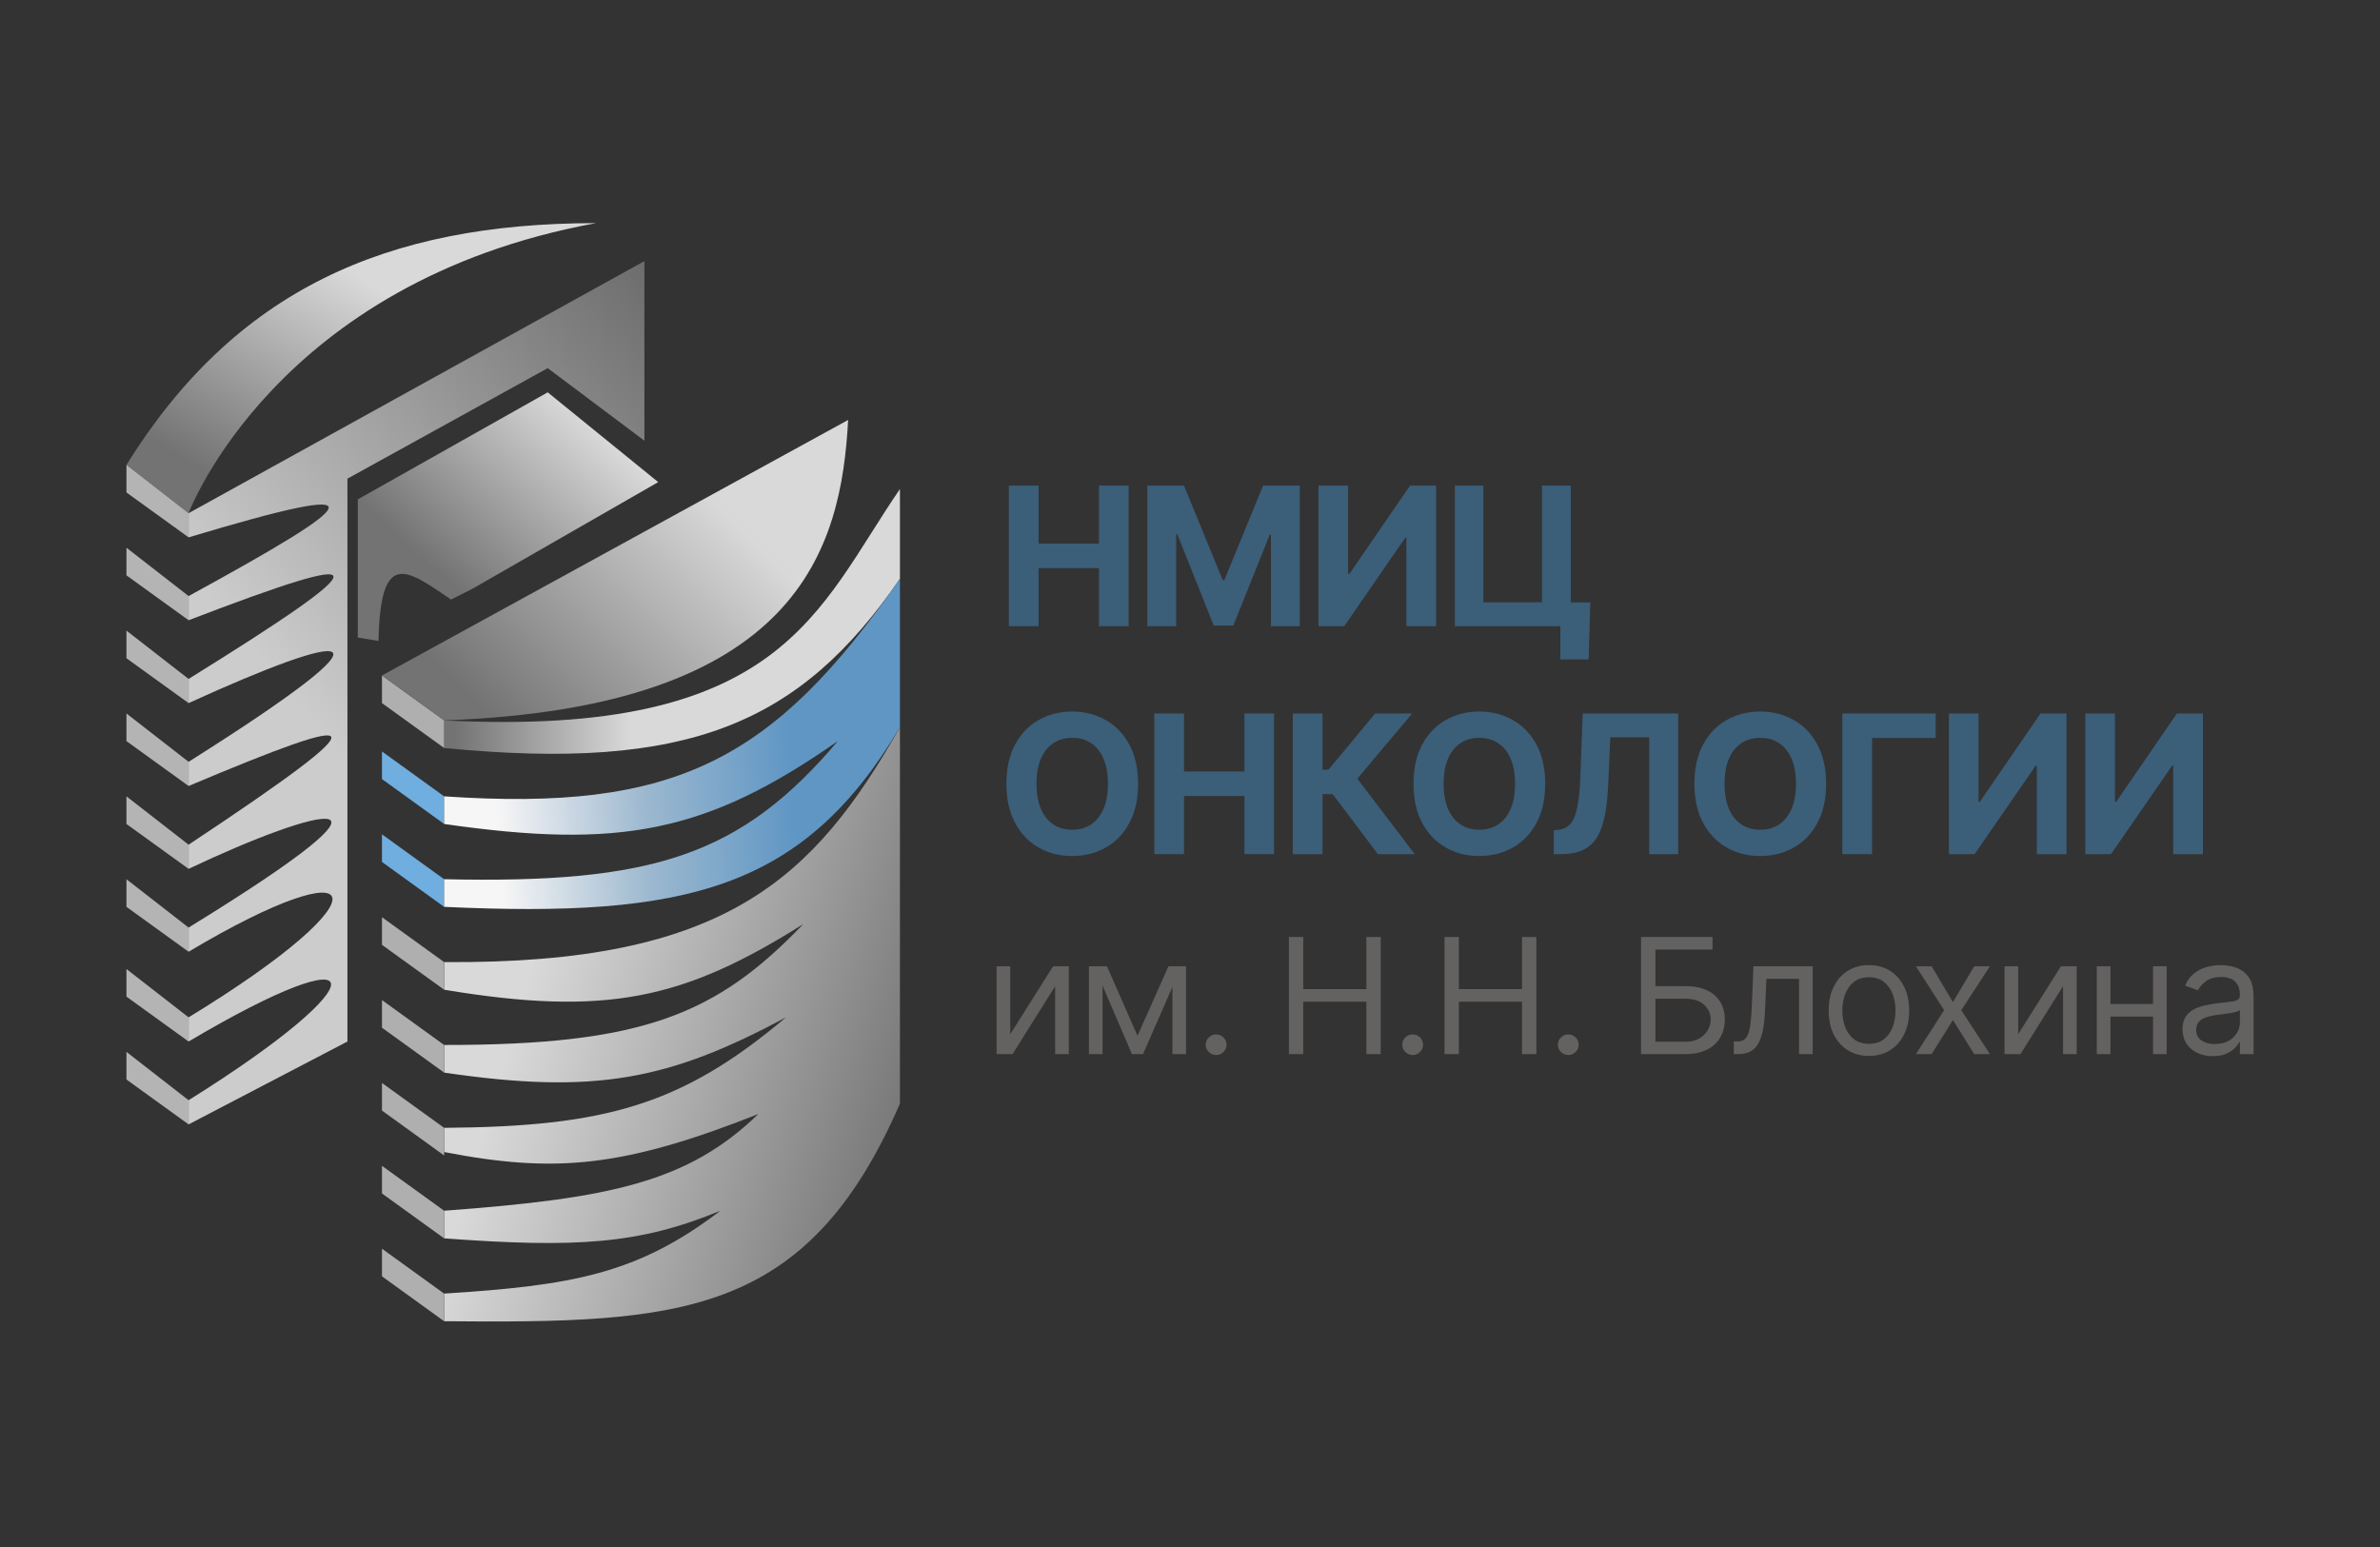 <?xml version="1.0" encoding="UTF-8"?> <svg xmlns="http://www.w3.org/2000/svg" width="320" height="208" viewBox="0 0 320 208" fill="none"><rect x="0" y="0" width="320" height="208" fill="#333333" stroke="none"/><path d="M59.714 129.357C97.493 129.643 109.393 118.214 121 97.786V148.393C108.44 177.249 91.278 177.915 59.714 177.643V173.929C76.876 172.844 85.741 171.303 96.857 162.786C85.938 167.313 77.433 167.805 59.714 166.5V162.786C82.165 161.138 92.508 158.921 101.964 149.786C83.741 156.987 74.6 157.775 59.714 154.893V151.643C81.291 151.476 91.629 148.647 105.679 136.786C90 145.185 80.103 147.219 59.714 144.214V140.5C86.372 140.521 96.311 136.447 108 124.25C91.971 134.344 81.582 136.711 59.714 133.071V129.357Z" fill="url(#paint0_linear_71_1248)"></path><path d="M59.714 96.857C105.278 99.211 109.857 82 121 65.75V77.821C107.536 97.321 92.603 103.778 59.714 100.571V96.857Z" fill="url(#paint1_linear_71_1248)"></path><path d="M51.357 94.536V90.821L59.714 96.857V100.571L51.357 94.536Z" fill="#AFAFAF"></path><path d="M51.357 104.75V101.036L59.714 107.071V110.786L51.357 104.75Z" fill="#6FAEDF"></path><path d="M51.357 115.893V112.179L59.714 118.214V121.929L51.357 115.893Z" fill="#6FAEDF"></path><path d="M51.357 127.036V123.321L59.714 129.357V133.071L51.357 127.036Z" fill="#AFAFAF"></path><path d="M51.357 138.179V134.464L59.714 140.5V144.214L51.357 138.179Z" fill="#AFAFAF"></path><path d="M51.357 149.321V145.607L59.714 151.643V155.357L51.357 149.321Z" fill="#AFAFAF"></path><path d="M51.357 160.464V156.75L59.714 162.786V166.5L51.357 160.464Z" fill="#AFAFAF"></path><path d="M51.357 171.607V167.893L59.714 173.929V177.643L51.357 171.607Z" fill="#AFAFAF"></path><path d="M48.107 67.143V85.714L50.893 86.179C51.143 73.724 54.682 76.562 60.643 80.607L63.429 79.214L88.5 64.821L73.643 52.75L48.107 67.143Z" fill="url(#paint2_linear_71_1248)"></path><path d="M25.357 69L17 62.5C31.583 39.084 51.821 30 80.143 30C36.964 37.893 25.357 69 25.357 69Z" fill="url(#paint3_linear_71_1248)"></path><path d="M17 62.5V66.214L25.357 72.25V69L17 62.5Z" fill="#B4B4B4"></path><path d="M17 73.643V77.357L25.357 83.393V80.143L17 73.643Z" fill="#B4B4B4"></path><path d="M17 84.786V88.5L25.357 94.536V91.286L17 84.786Z" fill="#B4B4B4"></path><path d="M17 95.929V99.643L25.357 105.679V102.429L17 95.929Z" fill="#B4B4B4"></path><path d="M17 107.071V110.786L25.357 116.821V113.571L17 107.071Z" fill="#B4B4B4"></path><path d="M17 118.214V121.929L25.357 127.964V124.714L17 118.214Z" fill="#B4B4B4"></path><path d="M17 130.286V134L25.357 140.036V136.786L17 130.286Z" fill="#B4B4B4"></path><path d="M17 141.429V145.143L25.357 151.179V147.929L17 141.429Z" fill="#B4B4B4"></path><path d="M86.643 35.107V59.25L73.643 49.5L46.714 64.357V140.036L25.357 151.179V147.929C51.357 131.679 50.429 125.179 25.357 140.036V136.786C52.75 120.071 49.5 113.571 25.357 127.964V124.714C57.857 104.75 43 108.464 25.357 116.821V113.571C52.493 95.583 49.369 95.57 25.357 105.679V102.429C55.536 83.393 46.714 84.786 25.357 94.536V91.286C51.422 75.099 51.243 73.468 25.357 83.393V80.143C49.047 67.197 51.859 64.297 25.357 72.25V69L86.643 35.107Z" fill="url(#paint4_linear_71_1248)"></path><path d="M59.714 96.857L51.357 90.821L114.036 56.464C113.107 73.643 107.555 95.166 59.714 96.857Z" fill="url(#paint5_linear_71_1248)"></path><path d="M59.714 107.071C90.765 109.17 103.969 102.354 121 77.821V97.786C108 119.607 92.275 123.447 59.714 121.929V118.214C87.753 118.845 99.602 115.052 112.643 99.643C94.942 112.046 83.236 114.172 59.714 110.786V107.071Z" fill="url(#paint6_linear_71_1248)"></path><path d="M213.829 81L213.598 88.664H209.794V84.195H208.465V81H213.829ZM195.612 84.195V65.286H199.453V80.982H207.32V65.286H211.207V84.195H195.612Z" fill="#3B5E79"></path><path d="M177.273 65.286H181.262V77.178H181.419L189.59 65.286H193.089V84.195H189.091V72.293H188.953L180.735 84.195H177.273V65.286Z" fill="#3B5E79"></path><path d="M154.262 65.286H159.192L164.4 77.99H164.621L169.829 65.286H174.759V84.195H170.881V71.887H170.724L165.831 84.103H163.19L158.297 71.841H158.14V84.195H154.262V65.286Z" fill="#3B5E79"></path><path d="M135.643 84.195V65.286H139.641V73.088H147.757V65.286H151.746V84.195H147.757V76.384H139.641V84.195H135.643Z" fill="#3B5E79"></path><path d="M280.376 95.929H284.365V107.821H284.522L292.693 95.929H296.192V114.838H292.194V102.936H292.056L283.838 114.838H280.376V95.929Z" fill="#3B5E79"></path><path d="M262.037 95.929H266.026V107.821H266.183L274.354 95.929H277.853V114.838H273.855V102.936H273.717L265.499 114.838H262.037V95.929Z" fill="#3B5E79"></path><path d="M260.257 95.929V99.225H251.708V114.838H247.71V95.929H260.257Z" fill="#3B5E79"></path><path d="M245.528 105.383C245.528 107.445 245.137 109.199 244.356 110.646C243.58 112.092 242.521 113.197 241.179 113.961C239.844 114.718 238.342 115.096 236.674 115.096C234.993 115.096 233.485 114.715 232.15 113.951C230.814 113.188 229.758 112.083 228.983 110.637C228.207 109.19 227.819 107.439 227.819 105.383C227.819 103.321 228.207 101.567 228.983 100.12C229.758 98.674 230.814 97.572 232.15 96.815C233.485 96.052 234.993 95.67 236.674 95.67C238.342 95.67 239.844 96.052 241.179 96.815C242.521 97.572 243.58 98.674 244.356 100.12C245.137 101.567 245.528 103.321 245.528 105.383ZM241.475 105.383C241.475 104.047 241.275 102.921 240.875 102.004C240.481 101.087 239.924 100.391 239.204 99.917C238.483 99.443 237.64 99.206 236.674 99.206C235.707 99.206 234.864 99.443 234.144 99.917C233.424 100.391 232.864 101.087 232.464 102.004C232.07 102.921 231.873 104.047 231.873 105.383C231.873 106.719 232.07 107.845 232.464 108.762C232.864 109.68 233.424 110.375 234.144 110.849C234.864 111.323 235.707 111.56 236.674 111.56C237.64 111.56 238.483 111.323 239.204 110.849C239.924 110.375 240.481 109.68 240.875 108.762C241.275 107.845 241.475 106.719 241.475 105.383Z" fill="#3B5E79"></path><path d="M208.915 114.838V111.625L209.45 111.578C210.139 111.523 210.697 111.261 211.121 110.794C211.546 110.32 211.863 109.566 212.072 108.532C212.288 107.491 212.426 106.094 212.488 104.34L212.802 95.929H225.635V114.838H221.748V99.132H216.513L216.218 105.716C216.119 107.833 215.867 109.563 215.461 110.904C215.061 112.246 214.42 113.237 213.54 113.877C212.666 114.518 211.469 114.838 209.949 114.838H208.915Z" fill="#3B5E79"></path><path d="M207.758 105.383C207.758 107.445 207.367 109.199 206.585 110.646C205.81 112.092 204.751 113.197 203.409 113.961C202.073 114.718 200.572 115.096 198.903 115.096C197.223 115.096 195.715 114.715 194.379 113.951C193.044 113.188 191.988 112.083 191.212 110.637C190.437 109.19 190.049 107.439 190.049 105.383C190.049 103.321 190.437 101.567 191.212 100.12C191.988 98.674 193.044 97.572 194.379 96.815C195.715 96.052 197.223 95.67 198.903 95.67C200.572 95.67 202.073 96.052 203.409 96.815C204.751 97.572 205.81 98.674 206.585 100.12C207.367 101.567 207.758 103.321 207.758 105.383ZM203.705 105.383C203.705 104.047 203.505 102.921 203.104 102.004C202.711 101.087 202.153 100.391 201.433 99.917C200.713 99.443 199.87 99.206 198.903 99.206C197.937 99.206 197.094 99.443 196.374 99.917C195.653 100.391 195.093 101.087 194.693 102.004C194.299 102.921 194.102 104.047 194.102 105.383C194.102 106.719 194.299 107.845 194.693 108.762C195.093 109.68 195.653 110.375 196.374 110.849C197.094 111.323 197.937 111.56 198.903 111.56C199.87 111.56 200.713 111.323 201.433 110.849C202.153 110.375 202.711 109.68 203.104 108.762C203.505 107.845 203.705 106.719 203.705 105.383Z" fill="#3B5E79"></path><path d="M185.259 114.838L179.184 106.777H177.818V114.838H173.82V95.929H177.818V103.481H178.621L184.899 95.929H189.876L182.499 104.7L190.218 114.838H185.259Z" fill="#3B5E79"></path><path d="M155.201 114.838V95.929H159.199V103.73H167.315V95.929H171.304V114.838H167.315V107.027H159.199V114.838H155.201Z" fill="#3B5E79"></path><path d="M153.02 105.383C153.02 107.445 152.629 109.199 151.847 110.646C151.072 112.092 150.013 113.197 148.671 113.961C147.335 114.718 145.834 115.096 144.165 115.096C142.485 115.096 140.977 114.715 139.641 113.951C138.306 113.188 137.25 112.083 136.474 110.637C135.699 109.19 135.311 107.439 135.311 105.383C135.311 103.321 135.699 101.567 136.474 100.12C137.25 98.674 138.306 97.572 139.641 96.815C140.977 96.052 142.485 95.67 144.165 95.67C145.834 95.67 147.335 96.052 148.671 96.815C150.013 97.572 151.072 98.674 151.847 100.12C152.629 101.567 153.02 103.321 153.02 105.383ZM148.967 105.383C148.967 104.047 148.767 102.921 148.366 102.004C147.972 101.087 147.415 100.391 146.695 99.917C145.975 99.443 145.132 99.206 144.165 99.206C143.199 99.206 142.356 99.443 141.636 99.917C140.915 100.391 140.355 101.087 139.955 102.004C139.561 102.921 139.364 104.047 139.364 105.383C139.364 106.719 139.561 107.845 139.955 108.762C140.355 109.68 140.915 110.375 141.636 110.849C142.356 111.323 143.199 111.56 144.165 111.56C145.132 111.56 145.975 111.323 146.695 110.849C147.415 110.375 147.972 109.68 148.366 108.762C148.767 107.845 148.967 106.719 148.967 105.383Z" fill="#3B5E79"></path><path d="M297.526 142.004C296.769 142.004 296.082 141.863 295.466 141.581C294.849 141.294 294.359 140.881 293.996 140.343C293.633 139.8 293.452 139.143 293.452 138.375C293.452 137.698 293.586 137.15 293.856 136.729C294.126 136.304 294.486 135.971 294.937 135.73C295.388 135.489 295.885 135.309 296.43 135.192C296.979 135.068 297.531 134.971 298.086 134.899C298.812 134.807 299.4 134.738 299.851 134.692C300.307 134.64 300.639 134.556 300.846 134.438C301.059 134.32 301.165 134.115 301.165 133.823V133.761C301.165 133.003 300.955 132.413 300.535 131.993C300.121 131.573 299.491 131.363 298.646 131.363C297.77 131.363 297.083 131.552 296.585 131.932C296.088 132.311 295.738 132.716 295.536 133.146L293.794 132.531C294.105 131.814 294.52 131.255 295.038 130.855C295.561 130.45 296.132 130.168 296.748 130.009C297.371 129.845 297.982 129.763 298.584 129.763C298.967 129.763 299.408 129.809 299.905 129.902C300.408 129.989 300.893 130.171 301.359 130.448C301.831 130.724 302.222 131.142 302.534 131.701C302.845 132.26 303 133.008 303 133.946V141.727H301.165V140.128H301.072C300.947 140.384 300.74 140.658 300.45 140.95C300.159 141.242 299.773 141.491 299.291 141.696C298.809 141.901 298.221 142.004 297.526 142.004ZM297.806 140.374C298.532 140.374 299.143 140.233 299.641 139.951C300.144 139.669 300.522 139.305 300.776 138.859C301.035 138.413 301.165 137.944 301.165 137.452V135.791C301.087 135.883 300.916 135.968 300.652 136.045C300.393 136.117 300.092 136.181 299.75 136.237C299.413 136.288 299.084 136.335 298.762 136.376C298.446 136.411 298.19 136.442 297.993 136.468C297.516 136.529 297.07 136.629 296.655 136.768C296.246 136.901 295.914 137.103 295.66 137.375C295.411 137.642 295.287 138.006 295.287 138.467C295.287 139.097 295.523 139.574 295.994 139.897C296.471 140.215 297.075 140.374 297.806 140.374Z" fill="#646161"></path><path d="M289.918 134.992V136.683H283.324V134.992H289.918ZM283.759 129.917V141.727H281.924V129.917H283.759ZM291.317 129.917V141.727H289.482V129.917H291.317Z" fill="#646161"></path><path d="M271.351 139.051L277.105 129.917H279.22V141.727H277.385V132.593L271.662 141.727H269.516V129.917H271.351V139.051Z" fill="#646161"></path><path d="M259.717 129.917L262.578 134.746L265.44 129.917H267.555L263.698 135.822L267.555 141.727H265.44L262.578 137.144L259.717 141.727H257.602L261.397 135.822L257.602 129.917H259.717Z" fill="#646161"></path><path d="M251.284 141.973C250.206 141.973 249.26 141.719 248.446 141.212C247.638 140.704 247.005 139.994 246.549 139.082C246.098 138.17 245.873 137.103 245.873 135.883C245.873 134.653 246.098 133.579 246.549 132.662C247.005 131.744 247.638 131.032 248.446 130.524C249.26 130.017 250.206 129.763 251.284 129.763C252.363 129.763 253.306 130.017 254.115 130.524C254.928 131.032 255.561 131.744 256.012 132.662C256.468 133.579 256.696 134.653 256.696 135.883C256.696 137.103 256.468 138.17 256.012 139.082C255.561 139.994 254.928 140.704 254.115 141.212C253.306 141.719 252.363 141.973 251.284 141.973ZM251.284 140.343C252.103 140.343 252.777 140.135 253.306 139.72C253.835 139.305 254.226 138.759 254.48 138.082C254.734 137.406 254.861 136.673 254.861 135.883C254.861 135.094 254.734 134.359 254.48 133.677C254.226 132.995 253.835 132.444 253.306 132.024C252.777 131.603 252.103 131.393 251.284 131.393C250.465 131.393 249.791 131.603 249.263 132.024C248.734 132.444 248.343 132.995 248.089 133.677C247.835 134.359 247.708 135.094 247.708 135.883C247.708 136.673 247.835 137.406 248.089 138.082C248.343 138.759 248.734 139.305 249.263 139.72C249.791 140.135 250.465 140.343 251.284 140.343Z" fill="#646161"></path><path d="M233.117 141.727V140.035H233.552C233.91 140.035 234.208 139.966 234.446 139.828C234.685 139.684 234.877 139.436 235.022 139.082C235.172 138.723 235.286 138.226 235.364 137.59C235.447 136.95 235.506 136.135 235.543 135.145L235.76 129.917H243.723V141.727H241.888V131.609H237.502L237.315 135.822C237.274 136.791 237.186 137.644 237.051 138.382C236.922 139.115 236.722 139.73 236.452 140.228C236.188 140.725 235.836 141.099 235.395 141.35C234.954 141.601 234.402 141.727 233.739 141.727H233.117Z" fill="#646161"></path><path d="M220.646 141.727V125.981H230.257V127.672H222.575V132.593H226.618C227.758 132.593 228.72 132.777 229.503 133.146C230.291 133.515 230.887 134.036 231.291 134.707C231.7 135.379 231.905 136.171 231.905 137.083C231.905 137.995 231.7 138.8 231.291 139.497C230.887 140.194 230.291 140.74 229.503 141.135C228.72 141.53 227.758 141.727 226.618 141.727H220.646ZM222.575 140.066H226.618C227.344 140.066 227.958 139.923 228.461 139.636C228.969 139.343 229.352 138.969 229.611 138.513C229.876 138.052 230.008 137.565 230.008 137.052C230.008 136.299 229.715 135.65 229.129 135.107C228.544 134.559 227.706 134.284 226.618 134.284H222.575V140.066Z" fill="#646161"></path><path d="M210.86 141.85C210.477 141.85 210.148 141.714 209.873 141.442C209.598 141.171 209.461 140.845 209.461 140.466C209.461 140.087 209.598 139.761 209.873 139.489C210.148 139.218 210.477 139.082 210.86 139.082C211.244 139.082 211.573 139.218 211.848 139.489C212.123 139.761 212.26 140.087 212.26 140.466C212.26 140.717 212.195 140.948 212.066 141.158C211.941 141.368 211.773 141.537 211.56 141.665C211.353 141.788 211.119 141.85 210.86 141.85Z" fill="#646161"></path><path d="M194.221 141.727V125.981H196.149V132.993H204.64V125.981H206.568V141.727H204.64V134.684H196.149V141.727H194.221Z" fill="#646161"></path><path d="M189.936 141.85C189.553 141.85 189.223 141.714 188.949 141.442C188.674 141.171 188.537 140.845 188.537 140.466C188.537 140.087 188.674 139.761 188.949 139.489C189.223 139.218 189.553 139.082 189.936 139.082C190.32 139.082 190.649 139.218 190.924 139.489C191.198 139.761 191.336 140.087 191.336 140.466C191.336 140.717 191.271 140.948 191.141 141.158C191.017 141.368 190.849 141.537 190.636 141.665C190.429 141.788 190.195 141.85 189.936 141.85Z" fill="#646161"></path><path d="M173.296 141.727V125.981H175.225V132.993H183.716V125.981H185.644V141.727H183.716V134.684H175.225V141.727H173.296Z" fill="#646161"></path><path d="M163.51 141.85C163.127 141.85 162.798 141.714 162.523 141.442C162.248 141.171 162.111 140.845 162.111 140.466C162.111 140.087 162.248 139.761 162.523 139.489C162.798 139.218 163.127 139.082 163.51 139.082C163.894 139.082 164.223 139.218 164.498 139.489C164.773 139.761 164.91 140.087 164.91 140.466C164.91 140.717 164.845 140.948 164.716 141.158C164.591 141.368 164.423 141.537 164.21 141.665C164.003 141.788 163.77 141.85 163.51 141.85Z" fill="#646161"></path><path d="M152.94 139.267L157.107 129.917H158.849L153.686 141.727H152.193L147.124 129.917H148.834L152.94 139.267ZM148.243 129.917V141.727H146.408V129.917H148.243ZM157.636 141.727V129.917H159.471V141.727H157.636Z" fill="#646161"></path><path d="M135.835 139.051L141.589 129.917H143.704V141.727H141.869V132.593L136.146 141.727H134V129.917H135.835V139.051Z" fill="#646161"></path><defs><linearGradient id="paint0_linear_71_1248" x1="68.072" y1="141.429" x2="122.393" y2="157.214" gradientUnits="userSpaceOnUse"><stop stop-color="#D9D9D9"></stop><stop offset="1" stop-color="#737373"></stop></linearGradient><linearGradient id="paint1_linear_71_1248" x1="84.786" y1="99.179" x2="61.107" y2="99.179" gradientUnits="userSpaceOnUse"><stop stop-color="#D9D9D9"></stop><stop offset="1" stop-color="#737373"></stop></linearGradient><linearGradient id="paint2_linear_71_1248" x1="87.572" y1="64.357" x2="58.322" y2="96.393" gradientUnits="userSpaceOnUse"><stop stop-color="#D9D9D9"></stop><stop offset="0.66" stop-color="#737373"></stop></linearGradient><linearGradient id="paint3_linear_71_1248" x1="48.571" y1="37.429" x2="31.393" y2="65.75" gradientUnits="userSpaceOnUse"><stop stop-color="#D9D9D9"></stop><stop offset="1" stop-color="#737373"></stop></linearGradient><linearGradient id="paint4_linear_71_1248" x1="34.643" y1="88.036" x2="95.929" y2="37.893" gradientUnits="userSpaceOnUse"><stop stop-color="#CCCCCC"></stop><stop offset="1" stop-color="#666666"></stop></linearGradient><linearGradient id="paint5_linear_71_1248" x1="90.24" y1="61.292" x2="60.528" y2="91.101" gradientUnits="userSpaceOnUse"><stop stop-color="#D9D9D9"></stop><stop offset="1" stop-color="#737373"></stop></linearGradient><linearGradient id="paint6_linear_71_1248" x1="67.143" y1="114.964" x2="107.072" y2="112.643" gradientUnits="userSpaceOnUse"><stop stop-color="#F7F6F6"></stop><stop offset="0.5" stop-color="#9CB8CF"></stop><stop offset="1" stop-color="#5F96C4"></stop></linearGradient></defs></svg> 